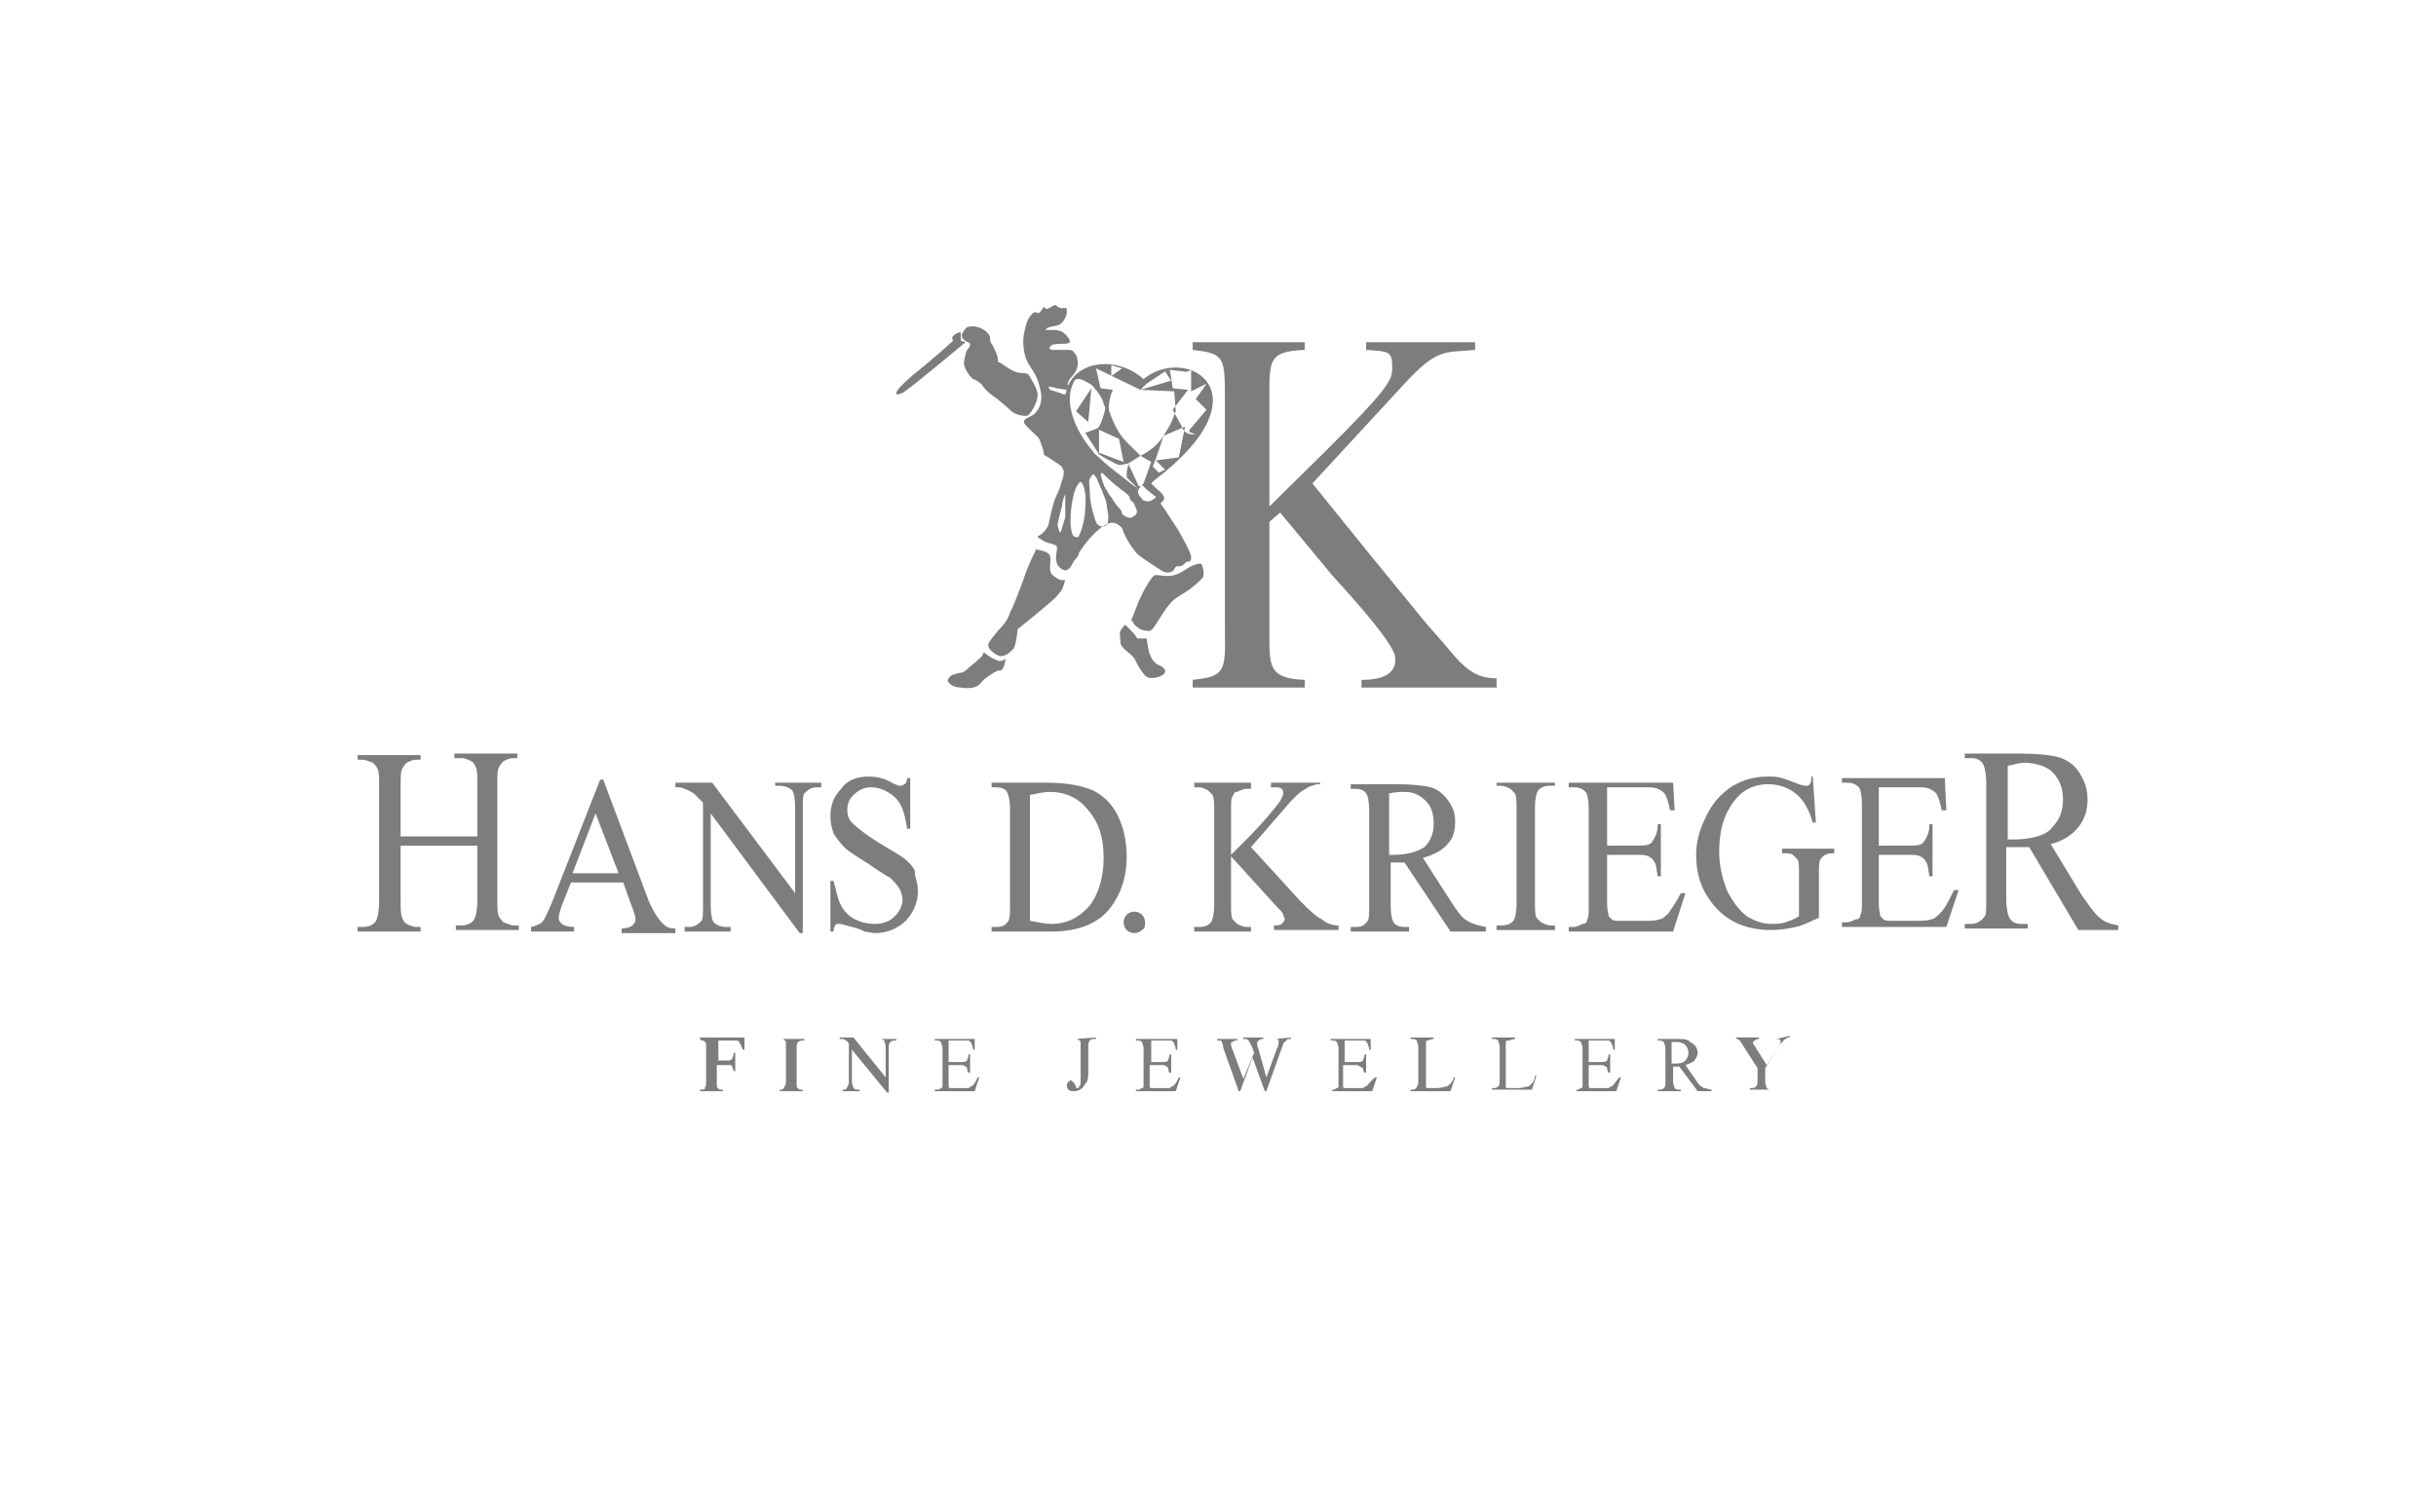 <?xml version="1.0" encoding="utf-8"?>
<!-- Generator: Adobe Illustrator 20.1.0, SVG Export Plug-In . SVG Version: 6.00 Build 0)  -->
<svg version="1.1" id="Calque_2" xmlns="http://www.w3.org/2000/svg" xmlns:xlink="http://www.w3.org/1999/xlink" x="0px" y="0px"
	 viewBox="0 0 158.7 98.5" style="enable-background:new 0 0 158.7 98.5;" xml:space="preserve">
<g>
	<g>
		<path style="fill:#7D7D7D;" d="M42.3,58.8l-3-8h-0.2L36,58.7c-0.3,0.7-0.5,1.2-0.7,1.4c-0.1,0.1-0.3,0.2-0.7,0.3v0.3h2.8v-0.3
			c-0.4,0-0.7-0.1-0.8-0.2c-0.1-0.1-0.2-0.2-0.2-0.4c0-0.2,0.1-0.5,0.2-0.8l0.6-1.5h3.4l0.5,1.4c0.2,0.5,0.3,0.8,0.3,1
			c0,0.2-0.1,0.3-0.2,0.4c-0.1,0.1-0.4,0.2-0.7,0.2v0.3h3.5v-0.3c-0.4,0-0.6-0.1-0.8-0.3C42.8,59.8,42.6,59.4,42.3,58.8z M37.3,56.9
			l1.5-3.9l1.5,3.9H37.3z"/>
		<path style="fill:#7D7D7D;" d="M50.5,51.2h0.3c0.3,0,0.6,0.1,0.8,0.3c0.1,0.1,0.2,0.5,0.2,1.1v5.6L46.4,51H44v0.3
			c0.3,0,0.4,0,0.6,0.1c0.3,0.1,0.4,0.2,0.6,0.3c0.1,0.1,0.3,0.3,0.6,0.6V59c0,0.5,0,0.9-0.1,1c-0.2,0.2-0.4,0.4-0.8,0.4h-0.3v0.3h3
			v-0.3h-0.3c-0.3,0-0.6-0.1-0.8-0.3c-0.1-0.1-0.2-0.5-0.2-1.1V53l5.8,7.8h0.2v-8.1c0-0.5,0-0.9,0.1-1c0.2-0.2,0.4-0.4,0.8-0.4h0.3
			V51h-3V51.2z"/>
		<path style="fill:#7D7D7D;" d="M94.5,58.7l-1.8-2.8c0.7-0.2,1.3-0.5,1.6-0.9c0.4-0.4,0.5-0.9,0.5-1.5c0-0.6-0.2-1-0.5-1.4
			c-0.3-0.4-0.7-0.7-1.1-0.8c-0.4-0.1-1.1-0.2-2.1-0.2H88v0.3h0.3c0.3,0,0.6,0.1,0.7,0.3c0.1,0.1,0.2,0.5,0.2,1.1v6.2
			c0,0.5,0,0.9-0.1,1c-0.2,0.3-0.4,0.4-0.8,0.4H88v0.3h3.8v-0.3h-0.3c-0.3,0-0.6-0.1-0.7-0.3c-0.1-0.1-0.2-0.5-0.2-1.1v-2.8
			c0.1,0,0.1,0,0.2,0c0.1,0,0.1,0,0.2,0c0.1,0,0.3,0,0.5,0l3,4.5h2.3v-0.3c-0.5-0.1-0.9-0.2-1.2-0.4C95.2,59.8,94.9,59.3,94.5,58.7z
			 M90.8,55.7c0,0-0.1,0-0.1,0c-0.1,0-0.1,0-0.2,0v-4c0.4-0.1,0.8-0.1,1-0.1c0.6,0,1,0.2,1.4,0.6s0.5,0.9,0.5,1.5
			c0,0.6-0.2,1.1-0.6,1.5C92.3,55.5,91.7,55.7,90.8,55.7z"/>
		<path style="fill:#7D7D7D;" d="M116.1,55.6c0.4,0,0.6,0,0.7,0.1s0.2,0.2,0.3,0.3c0.1,0.1,0.1,0.5,0.1,0.9v2.8
			c-0.3,0.2-0.6,0.3-0.9,0.4c-0.3,0.1-0.6,0.1-0.9,0.1c-0.6,0-1.1-0.2-1.6-0.5c-0.5-0.4-0.9-0.9-1.3-1.7c-0.3-0.8-0.5-1.6-0.5-2.5
			c0-1.1,0.2-2.1,0.7-2.9c0.6-1,1.4-1.5,2.5-1.5c0.8,0,1.5,0.3,2,0.8c0.4,0.4,0.7,1,0.9,1.7h0.2l-0.2-3H118c0,0.2,0,0.4-0.1,0.5
			c-0.1,0.1-0.1,0.1-0.2,0.1c-0.1,0-0.2,0-0.5-0.1c-0.5-0.2-0.8-0.3-1.1-0.4c-0.3-0.1-0.6-0.1-0.9-0.1c-0.9,0-1.6,0.2-2.3,0.6
			c-0.8,0.5-1.4,1.2-1.8,2.1c-0.4,0.8-0.6,1.6-0.6,2.4c0,1.2,0.3,2.2,1,3.1c0.9,1.2,2.2,1.8,3.9,1.8c0.6,0,1.1-0.1,1.6-0.2
			c0.5-0.1,1-0.4,1.5-0.6V57c0-0.5,0-0.9,0.1-1c0.1-0.2,0.4-0.4,0.7-0.4h0.2v-0.3h-3.4V55.6z"/>
		<path style="fill:#7D7D7D;" d="M126.4,59.5c-0.2,0.2-0.4,0.4-0.6,0.4c-0.2,0.1-0.6,0.1-1.1,0.1h-1.5c-0.2,0-0.4,0-0.5-0.1
			c-0.1-0.1-0.1-0.1-0.2-0.2c0-0.1-0.1-0.4-0.1-0.8v-3.2h1.9c0.4,0,0.6,0,0.8,0.1c0.2,0.1,0.3,0.2,0.4,0.4c0.1,0.1,0.1,0.4,0.2,0.9
			h0.2v-3.4h-0.2c0,0.6-0.2,0.9-0.4,1.2c-0.2,0.2-0.5,0.2-1,0.2h-1.9v-3.8h2.4c0.4,0,0.7,0,0.9,0.1c0.2,0.1,0.4,0.2,0.5,0.4
			c0.1,0.2,0.2,0.5,0.3,1h0.3l-0.1-2.1H120v0.3h0.3c0.4,0,0.6,0.1,0.8,0.3c0.1,0.1,0.2,0.5,0.2,1.1v6.3c0,0.5,0,0.8-0.1,0.9
			c0,0.2-0.1,0.3-0.3,0.3c-0.2,0.1-0.4,0.2-0.6,0.2H120v0.3h6.8l0.8-2.4h-0.3C126.9,58.8,126.7,59.2,126.4,59.5z"/>
		<path style="fill:#7D7D7D;" d="M109.8,58.2h-0.3c-0.3,0.6-0.6,1-0.8,1.3c-0.2,0.2-0.4,0.4-0.6,0.4c-0.2,0.1-0.6,0.1-1.1,0.1h-1.5
			c-0.2,0-0.4,0-0.5-0.1c-0.1-0.1-0.1-0.1-0.2-0.2c0-0.1-0.1-0.4-0.1-0.8v-3.2h1.9c0.4,0,0.6,0,0.8,0.1c0.2,0.1,0.3,0.2,0.4,0.4
			c0.1,0.1,0.1,0.4,0.2,0.9h0.2v-3.4H108c0,0.6-0.2,0.9-0.4,1.2c-0.2,0.2-0.5,0.2-1,0.2h-1.9v-3.8h2.4c0.4,0,0.7,0,0.9,0.1
			c0.2,0.1,0.4,0.2,0.5,0.4c0.1,0.2,0.2,0.5,0.3,1h0.3L109,51h-6.8v0.3h0.3c0.4,0,0.6,0.1,0.8,0.3c0.1,0.1,0.2,0.5,0.2,1.1v6.3
			c0,0.5,0,0.8-0.1,0.9c0,0.2-0.1,0.3-0.3,0.3c-0.2,0.1-0.4,0.2-0.6,0.2h-0.3v0.3h6.8L109.8,58.2z"/>
		<path style="fill:#7D7D7D;" d="M97.5,51.2h0.3c0.2,0,0.4,0.1,0.6,0.2c0.1,0.1,0.2,0.2,0.3,0.3c0.1,0.2,0.1,0.5,0.1,1v6.2
			c0,0.6-0.1,0.9-0.2,1.1c-0.2,0.2-0.4,0.3-0.8,0.3h-0.3v0.3h3.8v-0.3h-0.3c-0.2,0-0.4-0.1-0.6-0.2c-0.1-0.1-0.2-0.2-0.3-0.3
			c-0.1-0.2-0.1-0.5-0.1-1v-6.2c0-0.6,0.1-0.9,0.2-1.1c0.2-0.2,0.4-0.3,0.8-0.3h0.3V51h-3.8V51.2z"/>
		<path style="fill:#7D7D7D;" d="M59.1,56.1c-0.3-0.3-0.9-0.6-1.7-1.1c-1-0.6-1.6-1.1-1.9-1.4c-0.2-0.2-0.3-0.5-0.3-0.8
			c0-0.4,0.1-0.7,0.4-1c0.3-0.3,0.7-0.5,1.1-0.5c0.4,0,0.8,0.1,1.1,0.3c0.4,0.2,0.7,0.5,0.9,0.9c0.2,0.4,0.3,0.9,0.4,1.5h0.2v-3.3
			h-0.2c0,0.2-0.1,0.4-0.2,0.4c-0.1,0.1-0.2,0.1-0.3,0.1c-0.1,0-0.3-0.1-0.5-0.2c-0.5-0.3-1-0.4-1.5-0.4c-0.7,0-1.4,0.2-1.8,0.8
			c-0.5,0.5-0.7,1.1-0.7,1.8c0,0.4,0.1,0.8,0.2,1.1c0.2,0.3,0.4,0.6,0.7,0.9c0.3,0.3,0.8,0.6,1.6,1.1c0.7,0.5,1.2,0.8,1.4,0.9
			c0.2,0.2,0.4,0.4,0.6,0.7c0.1,0.2,0.2,0.5,0.2,0.7c0,0.4-0.2,0.8-0.5,1.1c-0.3,0.3-0.7,0.5-1.3,0.5c-0.5,0-0.9-0.1-1.3-0.3
			c-0.4-0.2-0.7-0.5-0.9-0.9c-0.2-0.3-0.3-0.9-0.5-1.6h-0.2v3.3h0.2c0-0.2,0.1-0.4,0.1-0.4c0.1-0.1,0.1-0.1,0.3-0.1
			c0.1,0,0.4,0.1,0.8,0.2c0.4,0.1,0.7,0.2,0.8,0.3c0.2,0,0.5,0.1,0.7,0.1c0.8,0,1.5-0.3,2-0.8c0.5-0.5,0.8-1.2,0.8-1.9
			c0-0.4-0.1-0.8-0.2-1.1C59.7,56.7,59.4,56.4,59.1,56.1z"/>
		<path style="fill:#7D7D7D;" d="M74.6,60.1c0-0.2-0.1-0.4-0.2-0.5c-0.1-0.1-0.3-0.2-0.5-0.2c-0.2,0-0.4,0.1-0.5,0.2
			c-0.1,0.1-0.2,0.3-0.2,0.5c0,0.2,0.1,0.4,0.2,0.5c0.1,0.1,0.3,0.2,0.5,0.2c0.2,0,0.4-0.1,0.5-0.2C74.6,60.5,74.6,60.3,74.6,60.1z"
			/>
		<path style="fill:#7D7D7D;" d="M72.8,53.1c-0.4-0.8-1-1.3-1.6-1.6c-0.7-0.3-1.7-0.5-3-0.5h-3.6v0.3h0.3c0.3,0,0.6,0.1,0.7,0.3
			c0.1,0.2,0.2,0.5,0.2,1.1v6.2c0,0.5,0,0.9-0.1,1.1c-0.2,0.3-0.4,0.4-0.8,0.4h-0.3v0.3h3.9c1.7,0,3-0.5,3.8-1.5
			c0.7-0.9,1.1-2,1.1-3.4C73.4,54.8,73.2,53.9,72.8,53.1z M71,59c-0.7,0.8-1.5,1.2-2.5,1.2c-0.4,0-0.8-0.1-1.4-0.2v-8.2
			c0.5-0.1,0.9-0.2,1.3-0.2c1,0,1.9,0.4,2.5,1.2c0.7,0.8,1,1.8,1,3.1C71.9,57.1,71.6,58.2,71,59z"/>
		<path style="fill:#7D7D7D;" d="M81.5,60.4h-0.3c-0.2,0-0.4-0.1-0.6-0.2c-0.1-0.1-0.2-0.2-0.3-0.3c-0.1-0.2-0.1-0.5-0.1-1v-3.1
			l3,3.3c0.2,0.2,0.4,0.4,0.4,0.5c0,0.1,0.1,0.2,0.1,0.3c0,0.1-0.1,0.2-0.2,0.3c-0.1,0.1-0.3,0.1-0.5,0.1v0.3h4.2v-0.3
			c-0.4,0-0.7-0.1-1.1-0.4c-0.4-0.2-0.8-0.6-1.4-1.2l-3.2-3.5l1.3-1.5c0.8-0.9,1.2-1.4,1.3-1.5c0.3-0.3,0.6-0.6,0.8-0.7
			c0.2-0.1,0.4-0.3,0.6-0.3c0.2-0.1,0.3-0.1,0.5-0.1V51h-3.2v0.3H83c0.2,0,0.4,0,0.5,0.1c0.1,0.1,0.1,0.2,0.1,0.3
			c0,0.1-0.1,0.3-0.2,0.5c-0.3,0.4-1,1.3-2.3,2.6c-0.5,0.5-0.8,0.8-0.9,0.9v-2.9c0-0.5,0-0.8,0.1-0.9c0.1-0.2,0.1-0.3,0.3-0.3
			c0.2-0.1,0.4-0.2,0.6-0.2h0.3V51h-3.7v0.3h0.3c0.2,0,0.4,0.1,0.6,0.2c0.1,0.1,0.2,0.2,0.3,0.3c0.1,0.2,0.1,0.5,0.1,1v6.2
			c0,0.6-0.1,0.9-0.2,1.1c-0.2,0.2-0.4,0.3-0.8,0.3h-0.3v0.3h3.7V60.4z"/>
		<path style="fill:#7D7D7D;" d="M29.8,49.4h0.3c0.2,0,0.4,0.1,0.6,0.2c0.2,0.1,0.2,0.2,0.3,0.4c0.1,0.2,0.1,0.6,0.1,1.2v3.3h-5
			v-3.3c0-0.6,0-0.9,0.1-1.1c0.1-0.2,0.2-0.3,0.3-0.4c0.2-0.1,0.4-0.2,0.6-0.2h0.3v-0.3h-4.1v0.3h0.3c0.2,0,0.4,0.1,0.7,0.2
			c0.1,0.1,0.2,0.2,0.3,0.4c0.1,0.2,0.1,0.6,0.1,1.2v7.4c0,0.7-0.1,1.1-0.2,1.3c-0.2,0.3-0.5,0.4-0.9,0.4h-0.3v0.3h4.1v-0.3h-0.3
			c-0.2,0-0.4-0.1-0.6-0.2c-0.2-0.1-0.2-0.2-0.3-0.4c-0.1-0.2-0.1-0.6-0.1-1.2v-3.5h5v3.5c0,0.7-0.1,1.1-0.2,1.3
			c-0.2,0.3-0.5,0.4-0.9,0.4h-0.3v0.3h4.1v-0.3h-0.3c-0.2,0-0.4-0.1-0.7-0.2c-0.1-0.1-0.2-0.2-0.3-0.4c-0.1-0.2-0.1-0.6-0.1-1.2
			v-7.4c0-0.6,0-0.9,0.1-1.1c0.1-0.2,0.2-0.3,0.3-0.4c0.2-0.1,0.4-0.2,0.6-0.2h0.3v-0.3h-4.1V49.4z"/>
		<path style="fill:#7D7D7D;" d="M136.8,59.8c-0.3-0.2-0.7-0.8-1.2-1.5l-2-3.3c0.8-0.2,1.4-0.6,1.8-1.1c0.4-0.5,0.6-1.1,0.6-1.8
			c0-0.7-0.2-1.2-0.5-1.7c-0.3-0.5-0.7-0.8-1.2-1c-0.5-0.2-1.7-0.3-2.8-0.3H128v0.3h0.4c0.4,0,0.6,0.1,0.8,0.4
			c0.1,0.2,0.2,0.6,0.2,1.3v7.4c0,0.7,0,1.1-0.1,1.2c-0.2,0.3-0.5,0.5-0.9,0.5H128v0.3h4.1v-0.3h-0.4c-0.4,0-0.6-0.1-0.8-0.4
			c-0.1-0.2-0.2-0.6-0.2-1.3v-3.3c0.1,0,0.1,0,0.2,0c0.1,0,0.1,0,0.2,0c0.2,0,0.9,0,1.1,0l3.2,5.4h2.6v-0.3
			C137.5,60.2,137.1,60.1,136.8,59.8z M131.2,54.7c0,0-0.1,0-0.2,0c-0.1,0-0.1,0-0.2,0v-4.8c0.5-0.1,0.8-0.2,1.1-0.2
			c0.6,0,1.4,0.2,1.8,0.6c0.5,0.5,0.7,1.1,0.7,1.8c0,0.7-0.2,1.3-0.7,1.8C133.3,54.5,132.1,54.7,131.2,54.7z"/>
		<path style="fill:#7D7D7D;" d="M50.8,67.7h0.1c0.1,0,0.2,0,0.2,0.1c0.1,0,0.1,0.1,0.1,0.1c0,0.1,0,0.2,0,0.3v2.2
			c0,0.2,0,0.3-0.1,0.4C51.1,70.9,51,71,50.9,71h-0.1v0.1h1.5V71h-0.1c-0.1,0-0.2,0-0.2-0.1c-0.1,0-0.1-0.1-0.1-0.1
			c0-0.1,0-0.2,0-0.3v-2.2c0-0.2,0-0.3,0.1-0.4c0.1-0.1,0.2-0.1,0.3-0.1h0.1v-0.1L50.8,67.7L50.8,67.7z"/>
		<path style="fill:#7D7D7D;" d="M89.1,70.7c-0.1,0.1-0.2,0.1-0.3,0.2c-0.1,0-0.2,0-0.4,0h-0.6c-0.1,0-0.2,0-0.2,0
			c0,0-0.1,0-0.1-0.1c0,0,0-0.1,0-0.3v-1.1h0.8c0.1,0,0.2,0,0.3,0.1c0.1,0,0.1,0.1,0.2,0.1c0,0,0,0.2,0.1,0.3h0.1v-1.2h-0.1
			c0,0.2-0.1,0.3-0.1,0.4c-0.1,0.1-0.2,0.1-0.4,0.1h-0.8v-1.4h0.9c0.2,0,0.3,0,0.4,0c0.1,0,0.1,0.1,0.2,0.2c0,0.1,0.1,0.2,0.1,0.4
			h0.1l0-0.7h-2.6v0.1h0.1c0.1,0,0.2,0,0.3,0.1c0,0.1,0.1,0.2,0.1,0.4v2.2c0,0.2,0,0.3,0,0.3c0,0.1-0.1,0.1-0.1,0.1
			c-0.1,0-0.1,0.1-0.2,0.1h-0.1v0.1h2.6l0.3-0.9h-0.1C89.3,70.4,89.2,70.6,89.1,70.7z"/>
		<path style="fill:#7D7D7D;" d="M76.5,70.7c-0.1,0.1-0.2,0.1-0.3,0.2c-0.1,0-0.2,0-0.4,0h-0.6c-0.1,0-0.2,0-0.2,0
			c0,0-0.1,0-0.1-0.1c0,0,0-0.1,0-0.3v-1.1h0.8c0.1,0,0.2,0,0.3,0.1c0.1,0,0.1,0.1,0.1,0.1c0,0,0,0.2,0.1,0.3h0.1v-1.2h-0.1
			c0,0.2-0.1,0.3-0.1,0.4c-0.1,0.1-0.2,0.1-0.4,0.1H75v-1.4h0.9c0.2,0,0.3,0,0.4,0c0.1,0,0.1,0.1,0.2,0.2c0,0.1,0.1,0.2,0.1,0.4h0.1
			l0-0.7H74v0.1h0.1c0.1,0,0.2,0,0.3,0.1c0,0.1,0.1,0.2,0.1,0.4v2.2c0,0.2,0,0.3,0,0.3c0,0.1-0.1,0.1-0.1,0.1
			c-0.1,0-0.1,0.1-0.2,0.1H74v0.1h2.6l0.3-0.9h-0.1C76.7,70.4,76.6,70.6,76.5,70.7z"/>
		<path style="fill:#7D7D7D;" d="M115.7,67.7c0.1,0,0.2,0,0.2,0c0,0,0.1,0.1,0.1,0.1c0,0,0,0.1,0,0.1c0,0.1-0.1,0.2-0.2,0.4
			l-0.7,1.1l-0.7-1.1c-0.1-0.2-0.2-0.3-0.2-0.3c0-0.1,0-0.1,0.1-0.2c0.1,0,0.1-0.1,0.2-0.1h0.1v-0.1h-1.5v0.1c0.1,0,0.1,0,0.1,0
			c0.1,0.1,0.2,0.1,0.2,0.2c0,0,0.1,0.1,0.2,0.3l0.9,1.4v0.8c0,0.2,0,0.3-0.1,0.4c-0.1,0.1-0.2,0.1-0.3,0.1h-0.1v0.1h1.5V71h-0.1
			c-0.1,0-0.2,0-0.3-0.1c0-0.1-0.1-0.2-0.1-0.4v-0.9l0.8-1.3c0.1-0.2,0.2-0.3,0.3-0.4c0.1-0.1,0.1-0.1,0.2-0.2
			c0.1,0,0.1-0.1,0.2-0.1h0.1v-0.1L115.7,67.7L115.7,67.7z"/>
		<path style="fill:#7D7D7D;" d="M94.5,70.6c-0.1,0.1-0.2,0.2-0.3,0.2c-0.1,0-0.3,0.1-0.6,0.1h-0.2c-0.2,0-0.4,0-0.4,0
			c0,0-0.1,0-0.1-0.1c0-0.1,0-0.1,0-0.3v-2.2c0-0.2,0-0.3,0-0.4c0-0.1,0.1-0.1,0.1-0.1c0.1,0,0.2-0.1,0.4-0.1v-0.1h-1.5v0.1H92
			c0.1,0,0.2,0,0.3,0.1c0,0.1,0.1,0.2,0.1,0.4v2.2c0,0.2,0,0.3-0.1,0.4C92.3,70.9,92.2,71,92,71h-0.1v0.1h2.6l0.3-0.9l-0.1,0
			C94.7,70.3,94.6,70.5,94.5,70.6z"/>
		<path style="fill:#7D7D7D;" d="M110.5,70.4l-0.7-1c0.3-0.1,0.5-0.2,0.6-0.3c0.1-0.2,0.2-0.3,0.2-0.5c0-0.2-0.1-0.4-0.2-0.5
			c-0.1-0.1-0.3-0.2-0.4-0.3c-0.2-0.1-0.4-0.1-0.8-0.1h-1.2v0.1h0.1c0.1,0,0.2,0,0.3,0.1c0,0.1,0.1,0.2,0.1,0.4v2.2
			c0,0.2,0,0.3-0.1,0.4c-0.1,0.1-0.2,0.1-0.3,0.1h-0.1v0.1h1.5V71h-0.1c-0.1,0-0.2,0-0.3-0.1c0-0.1-0.1-0.2-0.1-0.4v-1
			c0,0,0.1,0,0.1,0c0,0,0,0,0.1,0c0.1,0,0.1,0,0.2,0l1.2,1.6h0.9V71c-0.2,0-0.3-0.1-0.5-0.1C110.8,70.8,110.6,70.6,110.5,70.4z
			 M109,69.3C109,69.3,109,69.3,109,69.3c-0.1,0-0.1,0-0.1,0v-1.4c0.2,0,0.3,0,0.4,0c0.2,0,0.4,0.1,0.5,0.2c0.1,0.1,0.2,0.3,0.2,0.5
			c0,0.2-0.1,0.4-0.2,0.5C109.6,69.3,109.4,69.3,109,69.3z"/>
		<path style="fill:#7D7D7D;" d="M105.1,70.7c-0.1,0.1-0.2,0.1-0.3,0.2c-0.1,0-0.2,0-0.4,0h-0.6c-0.1,0-0.2,0-0.2,0
			c0,0-0.1,0-0.1-0.1c0,0,0-0.1,0-0.3v-1.1h0.8c0.1,0,0.2,0,0.3,0.1c0.1,0,0.1,0.1,0.1,0.1c0,0,0,0.2,0.1,0.3h0.1v-1.2h-0.1
			c0,0.2-0.1,0.3-0.1,0.4c-0.1,0.1-0.2,0.1-0.4,0.1h-0.8v-1.4h0.9c0.2,0,0.3,0,0.4,0c0.1,0,0.1,0.1,0.2,0.2c0,0.1,0.1,0.2,0.1,0.4
			h0.1l0-0.7h-2.6v0.1h0.1c0.1,0,0.2,0,0.3,0.1c0,0.1,0.1,0.2,0.1,0.4v2.2c0,0.2,0,0.3,0,0.3c0,0.1-0.1,0.1-0.1,0.1
			c-0.1,0-0.1,0.1-0.2,0.1h-0.1v0.1h2.6l0.3-0.9h-0.1C105.3,70.4,105.2,70.6,105.1,70.7z"/>
		<path style="fill:#7D7D7D;" d="M83,67.7c0.1,0,0.2,0,0.2,0c0,0,0.1,0,0.1,0.1c0,0,0,0.1,0,0.1c0,0.1,0,0.2-0.1,0.4l-0.7,1.9
			L82,68.4c-0.1-0.2-0.1-0.4-0.1-0.4c0-0.1,0-0.1,0.1-0.2c0,0,0.1-0.1,0.2-0.1h0.1v-0.1h-1.3v0.1c0.1,0,0.1,0,0.2,0
			c0,0,0.1,0,0.1,0.1c0,0,0.1,0,0.1,0.1c0,0.1,0.1,0.1,0.1,0.2l0.1,0.2l0.1,0.3L81,70.3l-0.7-1.9c-0.1-0.2-0.1-0.3-0.1-0.4
			c0-0.1,0-0.1,0.1-0.1c0,0,0.1-0.1,0.2-0.1h0.1v-0.1h-1.3v0.1c0.1,0,0.2,0,0.2,0c0.1,0,0.1,0.1,0.1,0.1c0,0,0.1,0.2,0.1,0.4l1,2.8
			h0.1l0.8-2.2l0.8,2.2h0.1l1-2.8c0.1-0.2,0.1-0.4,0.2-0.4c0.1-0.1,0.1-0.1,0.2-0.2c0.1,0,0.1,0,0.2,0v-0.1L83,67.7L83,67.7z"/>
		<path style="fill:#7D7D7D;" d="M70,67.7h0.1c0.1,0,0.2,0,0.2,0.1c0.1,0,0.1,0.1,0.1,0.1c0,0.1,0,0.2,0,0.3v2.3
			c0,0.1,0,0.2-0.1,0.3c0,0.1-0.1,0.1-0.1,0.1c-0.1,0-0.1,0-0.1-0.1c-0.1-0.2-0.1-0.2-0.2-0.3c0,0-0.1-0.1-0.1-0.1
			c-0.1,0-0.1,0-0.2,0.1c0,0-0.1,0.1-0.1,0.2c0,0.1,0,0.2,0.1,0.3c0.1,0.1,0.2,0.1,0.4,0.1c0.2,0,0.4-0.1,0.5-0.2
			c0.1-0.1,0.2-0.3,0.3-0.4c0.1-0.2,0.1-0.4,0.1-0.6v-1.7c0-0.2,0-0.3,0.1-0.4c0.1-0.1,0.2-0.1,0.3-0.1h0.1v-0.1L70,67.7L70,67.7z"
			/>
		<path style="fill:#7D7D7D;" d="M57.2,67.7h0.1c0.1,0,0.2,0,0.3,0.1c0,0.1,0.1,0.2,0.1,0.4v2l-2.1-2.6h-0.9v0.1c0.1,0,0.2,0,0.2,0
			c0.1,0,0.2,0.1,0.2,0.1c0.1,0,0.1,0.1,0.2,0.2v2.4c0,0.2,0,0.3-0.1,0.4C55.2,70.9,55.1,71,55,71h-0.1v0.1H56V71h-0.1
			c-0.1,0-0.2,0-0.3-0.1c0-0.1-0.1-0.2-0.1-0.4v-2.1l2.3,2.8h0.1v-2.9c0-0.2,0-0.3,0.1-0.4c0.1-0.1,0.2-0.1,0.3-0.1h0.1v-0.1
			L57.2,67.7L57.2,67.7z"/>
		<path style="fill:#7D7D7D;" d="M63.4,70.7c-0.1,0.1-0.2,0.1-0.3,0.2c-0.1,0-0.2,0-0.4,0h-0.6c-0.1,0-0.2,0-0.2,0
			c0,0-0.1,0-0.1-0.1c0,0,0-0.1,0-0.3v-1.1h0.8c0.1,0,0.2,0,0.3,0.1c0.1,0,0.1,0.1,0.1,0.1c0,0,0,0.2,0.1,0.3h0.1v-1.2h-0.1
			c0,0.2-0.1,0.3-0.1,0.4c-0.1,0.1-0.2,0.1-0.4,0.1h-0.8v-1.4h0.9c0.2,0,0.3,0,0.4,0c0.1,0,0.1,0.1,0.2,0.2c0,0.1,0.1,0.2,0.1,0.4
			h0.1l0-0.7h-2.6v0.1H61c0.1,0,0.2,0,0.3,0.1c0,0.1,0.1,0.2,0.1,0.4v2.2c0,0.2,0,0.3,0,0.3c0,0.1-0.1,0.1-0.1,0.1
			C61.2,71,61.1,71,61,71h-0.1v0.1h2.6l0.3-0.9h-0.1C63.6,70.4,63.5,70.6,63.4,70.7z"/>
		<path style="fill:#7D7D7D;" d="M45.6,67.7L45.6,67.7l0.1,0.1c0.1,0,0.2,0,0.2,0.1c0.1,0,0.1,0.1,0.1,0.1c0,0.1,0,0.2,0,0.3v2.2
			c0,0.2,0,0.3-0.1,0.4C46,70.9,45.9,71,45.7,71h-0.1v0.1h1.5V71h-0.1c-0.1,0-0.2,0-0.2-0.1c-0.1,0-0.1-0.1-0.1-0.1
			c0-0.1,0-0.2,0-0.3v-1.1h0.6c0.1,0,0.2,0,0.3,0c0.1,0,0.1,0.1,0.1,0.1c0,0.1,0.1,0.2,0.1,0.3h0.1v-1.2h-0.1c0,0.2-0.1,0.3-0.1,0.4
			c-0.1,0.1-0.2,0.1-0.3,0.1h-0.6v-1.3h0.8c0.2,0,0.3,0,0.4,0c0.1,0,0.2,0.1,0.2,0.2c0.1,0.1,0.1,0.2,0.2,0.4h0.1l0-0.8H45.6z"/>
		<path style="fill:#7D7D7D;" d="M99.8,70.6c-0.1,0.1-0.2,0.2-0.3,0.2c-0.1,0-0.3,0.1-0.6,0.1h-0.3c-0.2,0-0.4,0-0.4,0
			c0,0-0.1,0-0.1-0.1c0-0.1,0-0.1,0-0.3v-2.2c0-0.2,0-0.3,0-0.4c0-0.1,0.1-0.1,0.2-0.1c0.1,0,0.2-0.1,0.4-0.1v-0.1h-1.5v0.1h0.1
			c0.1,0,0.2,0,0.3,0.1c0,0.1,0.1,0.2,0.1,0.4v2.2c0,0.2,0,0.3-0.1,0.4c-0.1,0.1-0.2,0.1-0.3,0.1h-0.1v0.1h2.6l0.3-0.9l-0.1,0
			C100,70.3,99.9,70.5,99.8,70.6z"/>
	</g>
	<g>
		<polygon style="fill:#7D7D7D;" points="71.1,25.3 70.1,26.8 70.9,27.5 		"/>
		<path style="fill:#7D7D7D;" d="M63.2,22.4c0,0.1,0,0.2-0.2,0.4c-0.1,0.2-0.2,0.7-0.2,0.9c0,0.2,0.3,0.8,0.6,1
			c0.3,0.1,0.5,0.3,0.6,0.4c0,0.1,0.4,0.5,0.7,0.7c0.3,0.2,1,0.8,1.2,1c0.2,0.2,0.7,0.3,0.9,0.3c0.1,0,0.2,0,0.4-0.3
			c0.2-0.3,0.4-0.7,0.4-1.1c0-0.4-0.6-1.3-0.6-1.3s-0.1-0.1-0.5-0.1c-0.5,0-1.2-0.6-1.4-0.7C65,23.7,65,23.4,65,23.3
			c0-0.1-0.3-0.8-0.4-0.9c-0.1-0.1-0.1-0.3-0.1-0.4c0-0.1-0.1-0.3-0.4-0.5c-0.3-0.2-0.7-0.3-1-0.2c0,0-0.1-0.1-0.4,0.4
			C62.5,22.2,63.2,22.3,63.2,22.4z"/>
		<path style="fill:#7D7D7D;" d="M74.1,36.1c0.2,0.2,1.3,0.9,1.6,1.1c0.3,0.2,0.7,0.1,0.8-0.1c0.1-0.2,0.1-0.2,0.3-0.2
			c0.2,0,0.3-0.1,0.4-0.2c0.1-0.1,0.1-0.1,0.2-0.1c0.1,0,0.2,0,0.2-0.3c0-0.3-0.6-1.3-0.8-1.7c-0.2-0.3-1.1-1.7-1.2-1.8
			c0,0,0,0,0.2-0.2c0.2-0.3-0.4-0.7-0.5-0.8c0,0-0.1-0.1-0.2-0.2c0,0-0.1-0.1-0.1-0.1c0,0,0,0,0,0l0.2-0.2c7.5-5.7,2.1-8.9-0.7-6.6
			c-1.7-1.5-4.2-1.2-4.9,0.4c-0.1,0.1-0.1,0.4-0.2,0.6c0,0,0,0,0,0c0,0,0,0-0.1,0c-0.2-0.1-0.9-0.3-0.9-0.3l-0.1-0.2
			c0,0,0.3,0,0.5,0.1c0.2,0,0.9,0.2,0.8,0c-0.1-0.2,0-0.5,0.1-0.6c0.1-0.2,0.6-0.5,0.5-1.2c0-0.2-0.1-0.4-0.2-0.5
			c-0.1-0.2-0.3-0.2-0.4-0.2c-0.2,0-0.5,0-0.9,0c-0.2,0-0.3,0-0.3-0.1c-0.1,0,0-0.1,0.1-0.2c0.1-0.1,0.7-0.1,0.9-0.1
			c0.2,0,0.3-0.1,0.3-0.1l0,0h0c0,0,0,0,0,0c0,0,0,0,0,0c0,0,0,0,0,0c0-0.1,0-0.2-0.2-0.4c0,0,0-0.1-0.1-0.1
			c-0.2-0.3-0.7-0.3-0.8-0.3c-0.1,0-0.5,0-0.5,0c0,0,0,0,0.1-0.1c0.1-0.1,0.3-0.1,0.7-0.2c0.4-0.1,0.6-0.7,0.6-0.8
			c0-0.1,0-0.2,0-0.3c0,0,0,0,0,0c-0.1,0-0.2-0.1-0.3,0C68.9,20,68.9,20,68.9,20c0,0-0.1-0.2-0.2-0.1c-0.1,0-0.2,0.1-0.4,0.2
			C68.1,20.2,68.1,20,68,20c-0.1,0.1-0.2,0.4-0.4,0.4c-0.1,0-0.1-0.2-0.4,0.1c-0.3,0.3-0.4,0.8-0.5,1.3c-0.1,0.6,0,1.4,0.3,1.9
			c0.3,0.5,0.6,0.8,0.8,1.8c0.2,1-0.4,1.5-0.6,1.6c-0.2,0.1-0.5,0.2-0.5,0.4c0,0.2,0.9,0.9,1,1.1c0.1,0.2,0.3,0.8,0.3,0.9
			c0,0.2,0,0.1,0.6,0.5c0.6,0.4,0.6,0.4,0.7,0.7c0,0,0,0.1,0,0.1c0,0.2-0.1,0.5-0.2,0.8c-0.1,0.4-0.3,0.7-0.4,1
			c-0.2,0.6-0.3,1.2-0.4,1.6c-0.1,0.3-0.4,0.6-0.6,0.7c-0.1,0-0.1,0.1-0.1,0.1h0l0,0c0,0,0,0,0.3,0.2c0.3,0.2,0.6,0.2,0.8,0.3
			c0.3,0.1,0.1,0.4,0.1,0.8c0,0.4,0.1,0.6,0.4,0.8c0.2,0.1,0.3,0.1,0.5-0.1c0.1-0.1,0.2-0.4,0.4-0.6c0.1-0.1,0.2-0.3,0.2-0.4
			c0.4-0.6,0.8-1.1,1.4-1.6c0.7-0.5,1-0.4,1.4,0C73.3,35.1,73.9,35.9,74.1,36.1z M69.4,33.7c-0.1,0.3-0.3,1-0.3,1
			c-0.1,0-0.2-0.4-0.2-0.5c0,0,0,0,0,0c0,0,0,0,0,0c0-0.1,0.1-0.5,0.2-0.9c0-0.1,0.1-0.3,0.1-0.4c0,0,0-0.1,0-0.1
			c0.1-0.4,0.2-0.6,0.2-0.6C69.4,32.2,69.4,33.4,69.4,33.7z M75.2,32.3c0,0,0.1,0,0.1,0.1c0,0,0,0,0,0c0,0,0,0,0,0c0,0,0,0,0,0
			c0,0,0,0,0,0c0,0,0,0,0,0c0,0,0,0,0,0c0,0,0,0,0,0c0,0,0,0,0,0c-0.1,0.1-0.4,0.4-0.8,0.2c0,0-0.1,0-0.1-0.1
			c-0.3-0.3-0.3-0.5-0.2-0.6c0-0.1,0.1-0.1,0.1-0.2c0,0,0.1-0.1,0.1-0.1l0.3,0.3L75.2,32.3z M74.5,31.5c-0.1,0.1-0.2,0.2-0.3,0.2
			l-0.7-1.5l0.8-0.5l0.7,0.4L74.5,31.5z M76.8,29.8L75.3,30l0.6,0.6l-0.4,0.2l-0.4-0.4l0.2-0.5l0.5-1.5l1.4-0.6L76.8,29.8z
			 M77.1,24.2c0.2,0.1,0.5-0.1,0.5-0.1v1.4l0,0v0l0.6-0.3l0.4-0.2l-0.2,0.3L77.9,26l0.7,0.7L77.5,28c0,0-0.1,0.1,0.1,0.2
			c0.1,0,0.2,0.1,0.3,0.1c0.1,0,0.2,0,0.2,0c0,0,0,0-0.1,0c-0.1,0-0.2,0-0.3,0c-0.6,0-0.7-0.5-0.7-0.5l-0.6-1.1l1-1.3l-1-0.1
			l-0.1-0.7l-0.1-0.5C76.4,24.1,76.9,24.2,77.1,24.2z M72.4,23.8l0.7,0.2l-0.7,0.5L72.4,23.8z M74.3,25.4l0.2-0.2l0.2-0.2l1.2-0.8
			l0.4,0.6L74.3,25.4L74.3,25.4L74.3,25.4l2.2,0.1l0.1,1.3c0,0-0.1,0.2-0.2,0.5c-0.1,0.3-0.3,0.6-0.6,1.1c-0.5,0.8-1.3,1.2-1.5,1.3
			c0,0,0,0,0,0s-0.1-0.1-0.2-0.2c-0.2-0.2-0.5-0.5-0.8-0.8c-0.5-0.5-0.9-1.5-1-1.8c-0.2-0.4,0.1-1.3,0.2-1.5c0,0,0,0,0,0l-0.8-0.1
			L71.4,24L74.3,25.4z M73.2,30.1l-1.6-0.6l0-1.5l1.3,0.6L73.2,30.1z M70,24.8c0.1-0.2,0.5-0.1,0.8,0.1c0.2,0.1,0.4,0.2,0.5,0.4
			c0.2,0.2,0.5,0.6,0.6,1c0,0.1,0.1,0.2,0.1,0.2c0,0,0,0.1,0,0.1c0,0.2-0.3,1.2-0.5,1.3c-0.2,0.1-0.8,0.3-0.8,0.3l0.9,1.4
			c0.1,0.1,1,0.6,1.3,0.7c0,0,0.1,0,0.1,0l0.5-0.1c0,0,0,0,0,0.1c0,0.1-0.1,0.3-0.1,0.6v0c0,0,0,0,0,0c0,0.3,0,0.2,0.4,0.6
			c0.1,0.1,0.2,0.2,0.4,0.4c0,0,0,0,0,0c0,0-0.1,0-0.1-0.1c-0.2-0.1-0.7-0.5-1.2-0.9c-0.4-0.3-0.9-0.7-1.2-1
			c-0.2-0.2-0.4-0.3-0.5-0.5C70.4,28.5,69.1,26.4,70,24.8z M70.7,33.1c0,0.6-0.2,1.4-0.4,1.8C70.3,35,70.2,35,70.1,35
			c-0.4,0-0.4-1.1-0.3-2c0.1-0.6,0.2-1.1,0.4-1.4c0.1-0.1,0.1-0.2,0.2-0.2C70.6,31.5,70.8,32.2,70.7,33.1z M72.1,34.2
			c-0.2,0.2-0.6,0.1-0.7-0.2c-0.1-0.2-0.4-1.2-0.4-1.9c0-0.5-0.1-0.7,0-0.9c0-0.1,0.1-0.1,0.1-0.2c0.2-0.2,0.2,0,0.3,0.1
			c0.1,0.1,0.1,0.2,0.1,0.2s0.6,1.3,0.6,1.6c0,0.2,0.1,0.5,0.1,0.7C72.2,33.9,72.2,34,72.1,34.2z M72.9,33.1
			c-0.2-0.2-0.3-0.4-0.5-0.7c0,0,0,0,0,0c0,0,0,0,0,0c-0.2-0.2-0.3-0.5-0.4-0.6c-0.2-0.4-0.3-0.9-0.3-0.9l0.1-0.1c0,0,0,0,0,0
			c0.1,0.1,0.7,0.7,1,0.9c0.2,0.2,0.6,0.4,0.8,0.7c0,0,0,0,0,0.1c0.1,0.1,0.1,0.2,0.2,0.2c0.1,0.1,0.1,0.2,0.2,0.4
			c0.1,0.2,0.1,0.4-0.1,0.5c-0.2,0.2-0.4,0.2-0.8-0.1C73.1,33.3,73,33.2,72.9,33.1z"/>
		<path style="fill:#7D7D7D;" d="M97.5,44.2L97.5,44.2c-1.1,0-1.8-0.4-2.7-1.4c-0.5-0.6-1.1-1.3-1.9-2.2l-3.6-4.4l-3.8-4.7l6-6.5
			c2.2-2.4,2.7-2,4.6-2.2v0c0,0,0,0,0,0v-0.5H89v0v0.5v0c1.5,0.1,1.7,0.1,1.7,1.1c0,0.2,0,0.4-0.1,0.7c-0.5,1.1-2.2,2.8-7.9,8.4V26
			c0-2.5-0.1-3.1,2.3-3.2v0v-0.5v0h-7.3v0.5c0,0,0,0,0,0v0c0.9,0.1,1.4,0.2,1.7,0.5c0.4,0.4,0.4,1.2,0.4,2.7v14.7
			c0,1.7,0.1,2.6-0.4,3.1c-0.3,0.3-0.8,0.4-1.7,0.5v0c0,0,0,0,0,0v0.5H85v0h0v-0.5c-2.4-0.1-2.3-0.9-2.3-3.2v-7.1l0.7-0.6l3.4,4.1
			c0.9,1,3.4,3.7,4,5c0.1,0.2,0.1,0.4,0.1,0.5c0,0.7-0.5,1.3-2.2,1.3v0v0.5v0h8.8L97.5,44.2C97.5,44.2,97.5,44.2,97.5,44.2z"/>
		<path style="fill:#7D7D7D;" d="M64.9,43c-0.5-0.2-0.8-0.5-0.8-0.5s0,0-0.1,0.2c-0.1,0.2-0.8,0.7-1.1,1c-0.3,0.2-0.3,0.1-0.6,0.2
			C61.9,44,62,44,61.8,44.2c-0.2,0.2,0.2,0.6,0.8,0.6c0.6,0.1,1.1,0,1.3-0.3c0.2-0.3,0.9-0.7,0.9-0.7s0,0,0.2-0.1
			c0.2,0,0.3,0,0.4-0.3c0.1-0.2,0.1-0.5,0.1-0.5S65.3,43.2,64.9,43z"/>
		<path style="fill:#7D7D7D;" d="M68.5,37.4c-0.2-0.3,0-0.9-0.1-1.2c-0.1-0.3-0.9-0.4-0.9-0.4s-0.5,1-0.7,1.6
			c-0.2,0.6-0.8,2.2-1,2.5c-0.1,0.4-0.4,0.8-0.6,1c-0.2,0.2-0.6,0.7-0.8,1c-0.1,0.3,0.2,0.6,0.6,0.8c0.4,0.2,0.8-0.2,1-0.4
			c0.2-0.2,0.3-1.3,0.3-1.3s2.1-1.7,2.4-2c0.3-0.3,0.5-0.6,0.5-0.6l0.2-0.6c0,0,0,0-0.2,0C69,37.8,68.7,37.6,68.5,37.4z"/>
		<path style="fill:#7D7D7D;" d="M75.4,43.3C75,43,75,42.8,74.9,42.6c-0.1-0.2-0.2-1-0.2-1h-0.6c0,0-0.2-0.3-0.4-0.5
			c-0.2-0.2-0.4-0.4-0.4-0.4s-0.2,0.2-0.3,0.4c-0.1,0.2,0,0.5,0,0.8c0,0.3,0.7,0.7,0.9,1c0.1,0.2,0.5,1,0.8,1.2
			c0.3,0.2,1.1,0,1.2-0.3C76,43.5,75.4,43.3,75.4,43.3z"/>
		<path style="fill:#7D7D7D;" d="M78.3,36.8c-0.1-0.2-0.7,0.1-0.7,0.1c-0.4,0.2-0.7,0.5-1.2,0.6c-0.5,0.1-1.1-0.1-1.2,0
			c-0.2,0.1-0.8,1.1-1.1,1.9c-0.3,0.8-0.4,1-0.4,1s0.1,0.1,0.2,0.3c0.1,0.1,0.4,0.4,0.8,0.4c0.4,0.1,0.5-0.3,1.1-1.2
			c0.6-0.9,0.8-0.9,1.4-1.3c0.5-0.3,0.9-0.7,1.1-0.9C78.5,37.6,78.4,37,78.3,36.8z"/>
		<path style="fill:#7D7D7D;" d="M62.6,22.2c0,0,0-0.2,0-0.4s-0.1-0.2-0.4,0c-0.3,0.2-0.1,0.4-0.1,0.4s-1.2,1.1-2.7,2.3
			c-1.5,1.3-1,1.3-0.6,1.1c0.4-0.2,4.1-3.3,4.1-3.3L62.6,22.2z"/>
	</g>
</g>
</svg>

